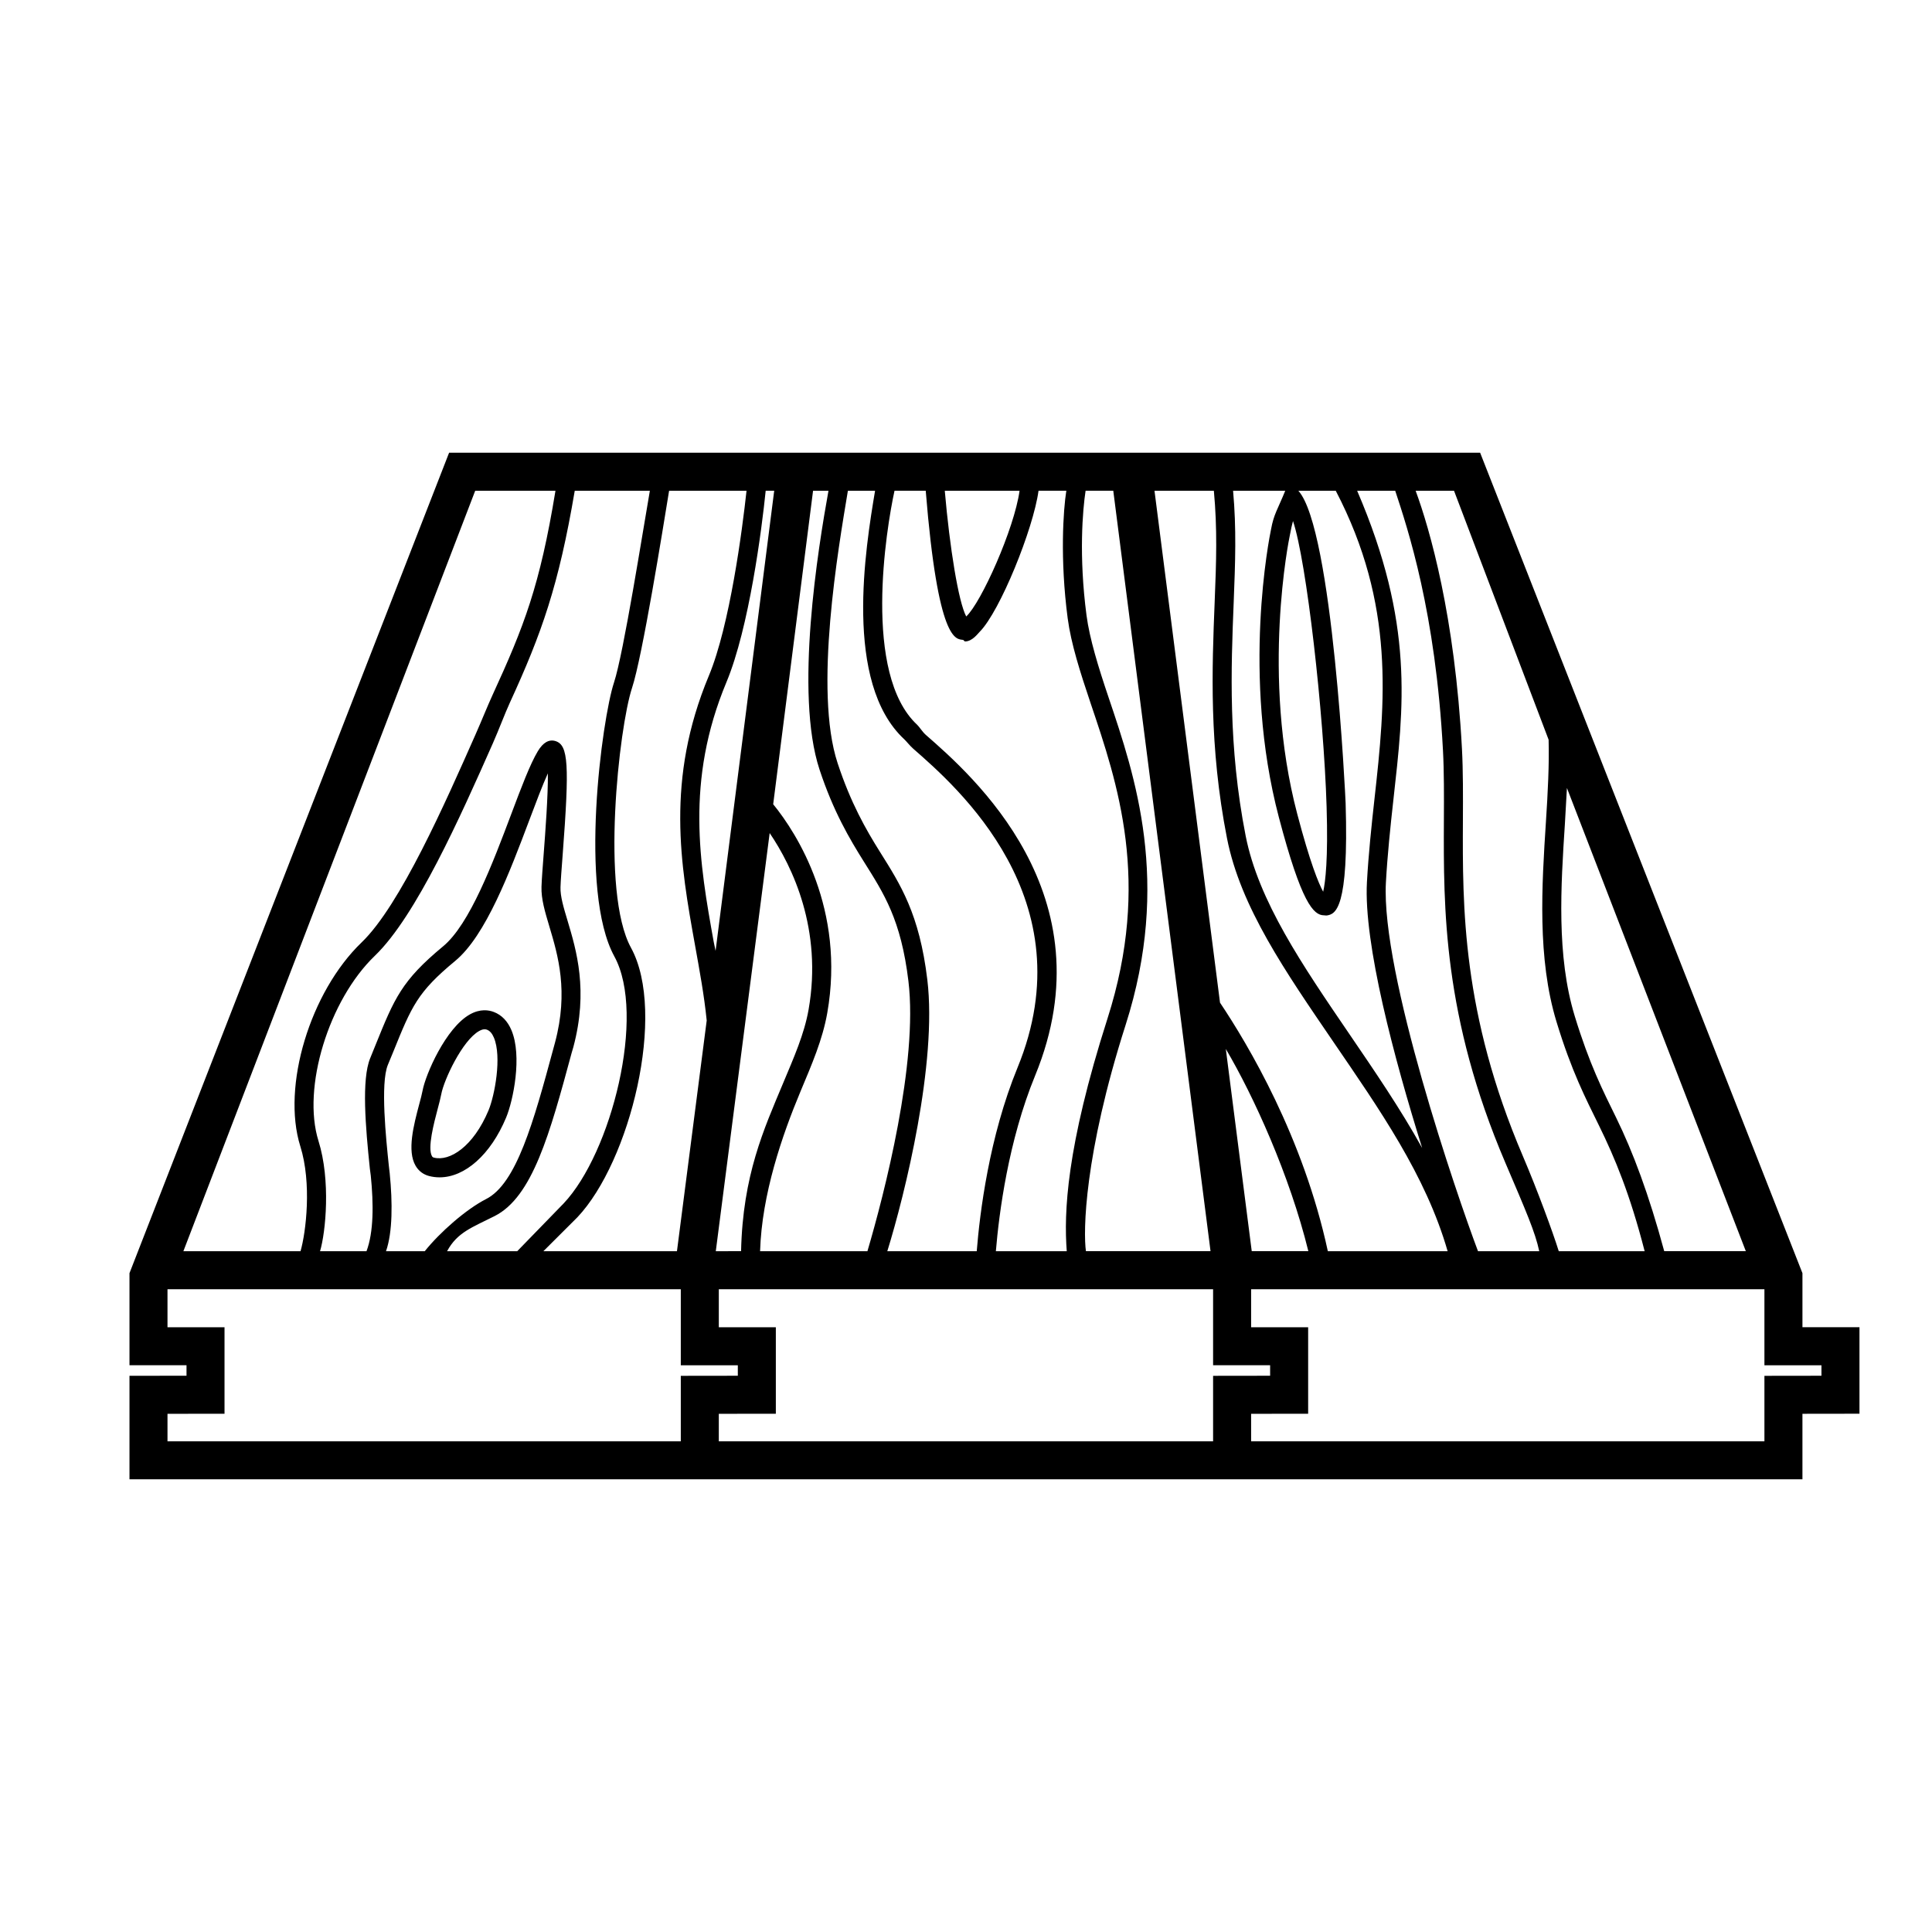 <?xml version="1.0" encoding="UTF-8"?>
<!-- Uploaded to: SVG Repo, www.svgrepo.com, Generator: SVG Repo Mixer Tools -->
<svg fill="#000000" width="800px" height="800px" version="1.1" viewBox="144 144 512 512" xmlns="http://www.w3.org/2000/svg">
 <path d="m257.73 455.66c0.918 0.238 1.84 0.348 2.769 0.348 6.695 0 13.523-5.992 17.625-15.828 1.883-4.508 4.316-16.32 1.41-23.18-1.008-2.383-2.57-4-4.637-4.805-1.391-0.543-3.641-0.891-6.359 0.625-6.402 3.566-11.766 15.941-12.551 20.211-0.168 0.926-0.504 2.172-0.883 3.586-1.461 5.516-3.281 12.379-0.961 16.332 0.805 1.379 2.043 2.312 3.586 2.711zm2.25-17.746c0.418-1.566 0.777-2.949 0.969-3.969 0.676-3.691 5.551-14.219 10.039-16.723 0.621-0.344 1.09-0.453 1.445-0.453 0.266 0 0.469 0.059 0.629 0.121 0.762 0.297 1.359 0.977 1.824 2.082 2.16 5.094 0.195 15.406-1.414 19.27-4.027 9.633-10.293 13.617-14.488 12.535-0.246-0.066-0.367-0.156-0.5-0.367-1.25-2.148 0.539-8.879 1.496-12.496zm376.8 80.734v-22.922h-15.113v-14.324l-85.418-217.43h-273.23l-84.703 217.43v24.398h15.113v2.781l-15.113 0.02v27.43h443.35v-17.363zm-51.742-43.074c-4.09-15.113-8.305-26.336-12.742-35.387-3.488-7.106-7.09-14.172-10.984-26.949-4.863-15.957-3.664-34.422-2.602-50.84 0.195-3.09 0.395-6.613 0.543-9.578l47.41 122.75zm-30.641-135.55c0.191 6.449-0.215 14.133-0.711 21.793-1.09 16.848-2.324 36.137 2.805 52.969 4.012 13.164 7.703 20.238 11.273 27.523 4.211 8.578 8.199 18.156 12.086 33.27h-22.762c-1.562-5.039-5.719-16.32-9.527-25.242-16.117-37.734-15.984-65.992-15.875-88.934 0.031-6.402 0.059-13.109-0.25-18.918-1.867-35.254-8.559-58.355-12.277-68.43h10.172zm-83.617-65.969h13.824c-2.055 5.039-3.023 6.176-3.762 10.211-0.422 2-7.844 38.656 2.07 76.328 5.965 22.652 9.164 25.973 11.977 25.973 0.23 0 0.457 0.074 0.684 0.047 2.348-0.336 5.894-1.602 5.031-29.785-0.023-0.789-3.379-72.699-12.527-82.773h9.914c15.766 30.23 13.121 56.012 10.258 81.688-0.781 7.008-1.586 14.645-1.996 22.023-0.898 16.312 7.203 46.703 14.637 70.461-5.801-10.449-12.617-20.402-19.355-30.289-12.363-18.129-24.043-35.191-27.426-52.457-4.66-23.77-3.871-44.355-3.168-61.848 0.418-10.609 0.75-19.504-0.16-29.578zm15.879 8.023c3.586 10.617 8.152 50.945 8.906 75.738 0.422 13.84-0.316 19.914-0.91 22.5-1.234-2.262-3.465-7.68-6.871-20.609-9.668-36.734-2.086-73.27-2.004-73.633l0.016-0.07c0.309-1.723 0.602-2.992 0.863-3.926zm49.027 193.5c-5.699-15.113-25.723-73.656-24.406-97.703 0.398-7.234 1.199-14.918 1.977-21.855 2.75-24.707 5.582-46.699-9.598-81.965h10.09c3.32 10.078 10.711 32.117 12.656 68.836 0.301 5.664 0.273 12.035 0.242 18.375-0.105 23.402-0.246 52.16 16.277 90.848 5.508 12.895 7.926 18.426 8.992 23.465zm-70-201.52c0.945 10.078 0.645 18.766 0.215 29.402-0.711 17.766-1.516 38.293 3.258 62.645 3.582 18.277 15.543 35.449 28.207 54.012 12.082 17.699 24.48 35.312 30.27 55.465h-31.746c-6.516-30.23-21.148-54.785-28.574-65.867l-17.363-135.66zm-0.203 251.9h-130.99v-7.285l15.113-0.02v-22.922h-15.113v-10.078h130.99v20.152h15.113v2.781l-15.113 0.02zm-218.19-70.891-0.242-2.086c-0.742-7.129-2.281-21.836-0.273-26.758l1.41-3.41c4.934-12.203 6.418-15.855 16.449-24.164 8.098-6.676 14.48-23.613 19.613-37.238 1.828-4.856 3.481-9.234 4.941-12.465 0.07 5.879-0.68 15.707-1.098 21.207-0.293 3.754-0.527 6.969-0.59 8.855-0.102 3.211 0.91 6.594 2.082 10.508 2.289 7.656 5.141 17.18 1.492 30.809l-0.434 1.594c-5.262 19.504-9.801 35.805-17.84 39.852-5.25 2.68-12.207 8.77-16.234 13.809h-10.27c1.762-5.039 1.742-12.941 0.992-20.512zm27.781 11.207c10.039-5.059 14.625-21.781 20.434-43.301l0.434-1.473c4.016-15.008 0.812-25.66-1.527-33.488-1.047-3.496-1.953-6.484-1.875-8.879 0.055-1.844 0.297-4.953 0.574-8.613 1.824-23.98 1.508-29.043-1.895-30.129-1.723-0.523-3.293 0.359-4.691 2.691-2.066 3.449-4.352 9.527-7.004 16.566-4.922 13.062-11.039 29.32-18.113 35.152-11.012 9.129-12.887 13.773-17.91 26.191l-1.402 3.461c-2.297 5.621-1.246 18.082-0.074 29.316l0.238 1.797c0.762 7.535 0.766 14.973-1.133 20.012h-12.312c1.5-5.039 2.856-18.777-0.414-29.215-4.414-14.078 2.707-37.32 14.934-49.07 10.938-10.504 22.691-36.918 31.27-56.301 1.652-3.734 3.168-7.856 4.508-10.77 8.438-18.383 12.926-30.977 17.199-56.168h19.906c-1.77 10.078-6.957 43.117-9.508 50.836-3.18 9.617-9.395 55.223 0.102 72.574 8.465 15.469-0.789 52.082-13.453 65.465l-12.289 12.648h-18.586c2.695-5.039 6.754-6.34 12.59-9.305zm21.941 0.316c13.98-14.785 23.695-54.09 14.207-71.43-8.117-14.836-3.152-58.469 0.266-68.82 2.769-8.375 8.184-42.211 9.832-52.285h20.52c-1.09 10.078-4.41 35.656-9.98 49.012-11.496 27.562-7.523 50.047-3.672 71.414 1.234 6.871 2.418 13.227 3.098 19.965l-7.883 61.133h-35.395zm36.68 8.988 14.277-110.81c6.016 8.848 14.051 25.539 10.312 46.789-1.148 6.516-3.883 12.645-6.777 19.562-5.059 12.094-10.664 24.305-11.113 44.457zm56.055-71.949c-2.09-17.457-7.148-25.25-12.5-33.789-3.84-6.117-7.805-13.078-11.273-23.602-6.367-19.305 0.215-57.07 2.723-72.184h7.203c-2.535 15.113-8.41 50.844 7.723 65.848 0.625 0.578 1.445 1.684 2.422 2.539 11.359 9.949 45.934 39.867 27.609 84.492-7.535 18.359-10.004 38.566-10.812 48.645h-23.699c4.688-15.113 13.254-49.883 10.605-71.949zm9.461-90.055c0.18 0.023 0.359 0.418 0.527 0.418 1.906 0 3.367-2.035 3.875-2.543 5.387-5.394 14.242-27.32 15.609-37.395h7.367c-0.805 5.039-1.715 18.016 0.359 33.801 0.883 6.699 3.289 14.223 6.074 22.496 7.164 21.227 16.07 47.297 4.484 83.547-10.988 34.348-11.566 51.602-10.805 61.68h-18.785c0.84-10.078 3.293-29.223 10.41-46.547 19.684-47.953-16.922-79.734-28.957-90.266-0.934-0.816-1.715-2.141-2.309-2.691-14.504-13.488-8.207-51.945-6.004-62.02h8.273c3.258 40.305 8.043 39.258 9.879 39.52zm-4.832-39.52h19.816c-1.395 10.078-10.168 29.652-14.133 33.316-2.059-3.844-4.375-18.203-5.684-33.316zm70.426 201.52h-33.02c-0.73-5.039-0.523-25.434 10.516-59.953 12.086-37.832 2.5-66.004-4.508-86.777-2.707-8.016-5.039-15.574-5.856-21.789-2.082-15.855-1.008-27.965-0.242-33.004h7.336zm10.922 0-6.871-53.594c7.383 12.508 16.914 33.441 21.871 53.594zm-112.17-201.52c-2.731 15.113-9.035 53.691-2.371 73.891 3.664 11.113 7.981 18.391 11.789 24.461 5.269 8.398 9.812 15.297 11.773 31.641 2.586 21.555-6.41 56.426-10.871 71.539h-28.445c0.457-15.113 5.856-30.742 10.723-42.375 3.008-7.184 5.84-13.703 7.082-20.766 4.828-27.414-8.031-47.621-14.332-55.312l10.566-83.078zm-29.918 121.94c-0.168-0.934-0.332-1.48-0.5-2.414-3.719-20.656-7.562-42.582 3.371-68.781 6.016-14.418 9.387-40.672 10.406-50.746h2.258zm-63.703-121.94h21.27c-4.125 25.191-8.344 35.98-16.672 54.121-1.352 2.938-2.871 6.766-4.535 10.52-7.934 17.93-19.938 45.223-30.156 55.043-13.645 13.109-21.234 38.117-16.254 54.035 3.074 9.797 1.508 22.766 0.059 27.805h-31.047zm-66.434 244.6v-22.922h-15.113v-10.078h136.03v20.152h15.113v2.781l-15.113 0.02v17.352h-136.03v-7.285zm272.06 7.305v-7.285l15.113-0.02v-22.922h-15.113v-10.078h136.03v20.152h15.113v2.781l-15.113 0.02v17.352z"/>
</svg>